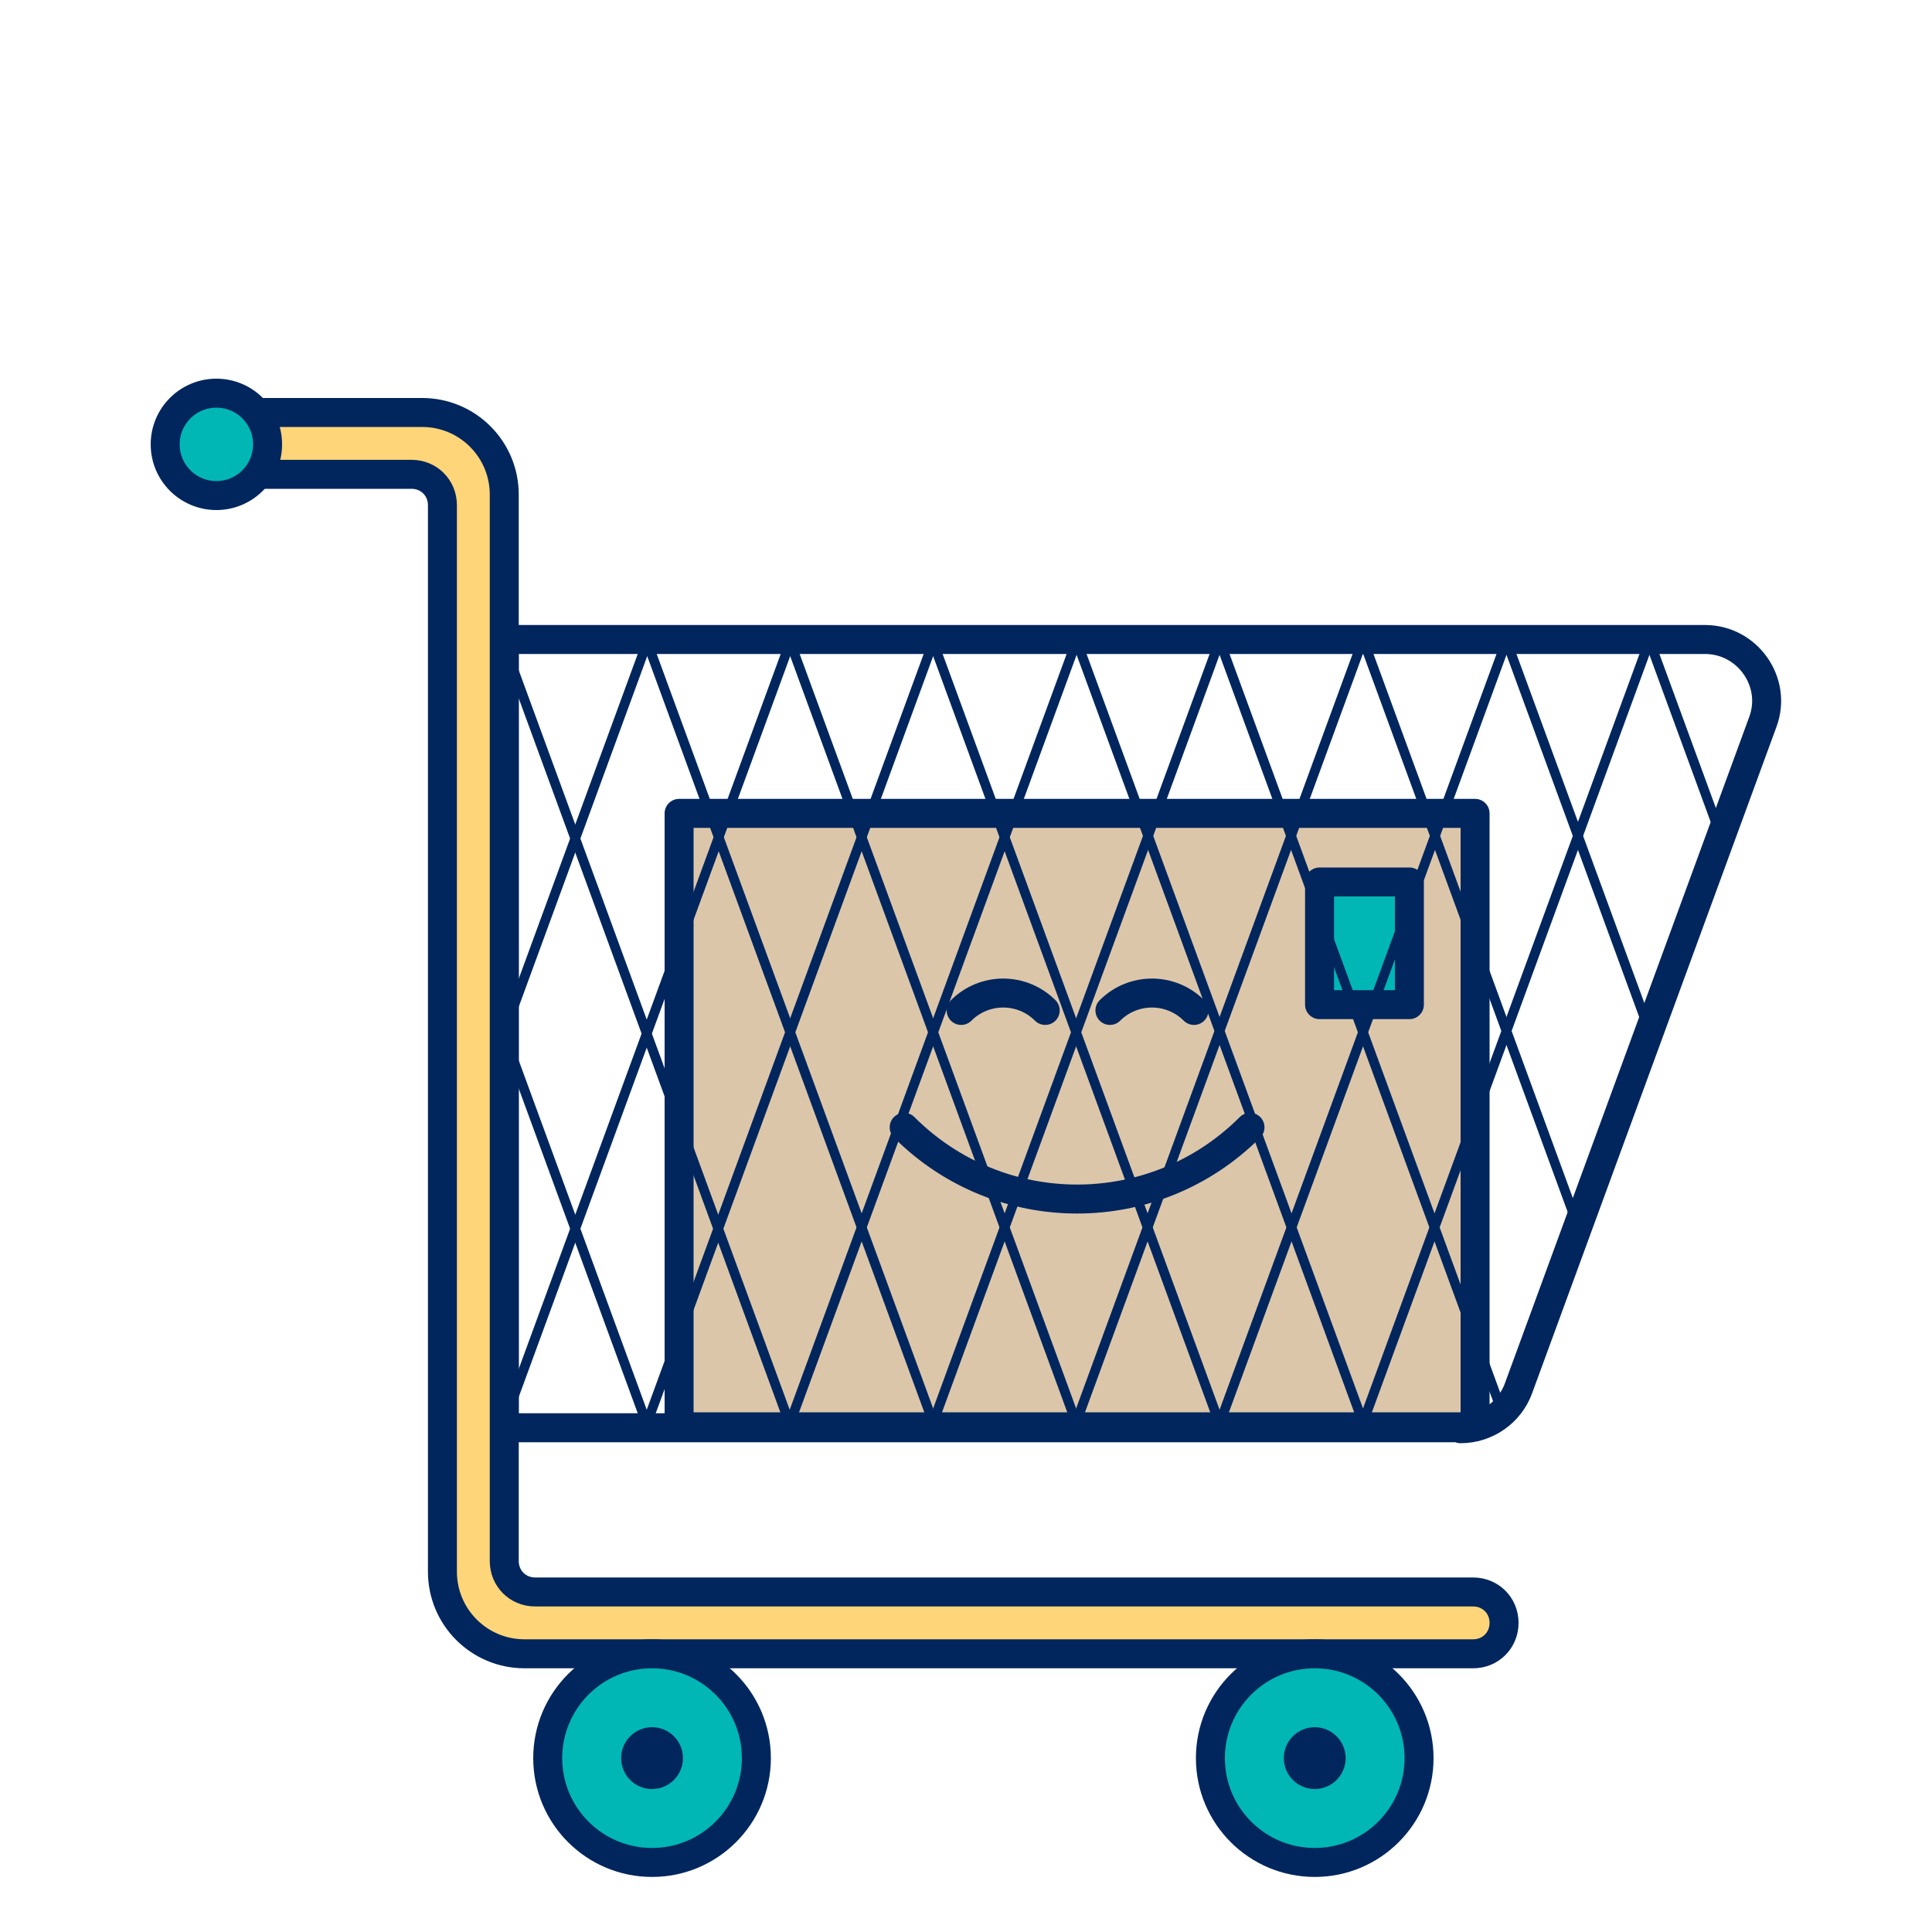 <svg id="eySLmdzganY1" xmlns="http://www.w3.org/2000/svg" xmlns:xlink="http://www.w3.org/1999/xlink" viewBox="0 0 200 200" shape-rendering="geometricPrecision" text-rendering="geometricPrecision" project-id="7a0286e7ef624c41b64f93d1a5f2034c" export-id="185a9e03a68645f597719a77de07c88d" cached="false">
<style><![CDATA[
#eySLmdzganY2_to {animation: eySLmdzganY2_to__to 2500ms linear infinite normal forwards}@keyframes eySLmdzganY2_to__to { 0% {transform: translate(111.5px,115.95px);animation-timing-function: cubic-bezier(0.42,0,0.58,1)} 12% {transform: translate(111.5px,44px);animation-timing-function: cubic-bezier(0.42,0,0.58,1)} 36% {transform: translate(111.5px,44px);animation-timing-function: cubic-bezier(0.42,0,0.58,1)} 44% {transform: translate(111.5px,44px);animation-timing-function: cubic-bezier(0.42,0,0.58,1)} 56% {transform: translate(111.5px,119.95px);animation-timing-function: cubic-bezier(0.42,0,0.58,1)} 60% {transform: translate(111.5px,115.95px);animation-timing-function: cubic-bezier(0.42,0,0.58,1)} 80% {transform: translate(107.5px,115.95px);animation-timing-function: cubic-bezier(0.42,0,0.58,1)} 100% {transform: translate(111.5px,115.95px)}} #eySLmdzganY2_tr {animation: eySLmdzganY2_tr__tr 2500ms linear infinite normal forwards}@keyframes eySLmdzganY2_tr__tr { 0% {transform: rotate(0deg);animation-timing-function: cubic-bezier(0.42,0,0.58,1)} 12% {transform: rotate(-10deg);animation-timing-function: cubic-bezier(0.42,0,0.58,1)} 20% {transform: rotate(10deg);animation-timing-function: cubic-bezier(0.42,0,0.58,1)} 28% {transform: rotate(-10deg);animation-timing-function: cubic-bezier(0.42,0,0.58,1)} 36% {transform: rotate(10deg);animation-timing-function: cubic-bezier(0.42,0,0.58,1)} 56% {transform: rotate(0deg)} 100% {transform: rotate(0deg)}} #eySLmdzganY10_to {animation: eySLmdzganY10_to__to 2500ms linear infinite normal forwards}@keyframes eySLmdzganY10_to__to { 0% {transform: translate(116.3px,116.75px);animation-timing-function: cubic-bezier(0.42,0,0.58,1)} 20% {transform: translate(119.3px,116.75px);animation-timing-function: cubic-bezier(0.42,0,0.58,1)} 40% {transform: translate(113.633px,116.75px);animation-timing-function: cubic-bezier(0.42,0,0.58,1)} 60% {transform: translate(116.3px,116.75px);animation-timing-function: cubic-bezier(0.42,0,0.58,1)} 80% {transform: translate(112.3px,116.75px);animation-timing-function: cubic-bezier(0.42,0,0.58,1)} 100% {transform: translate(116.3px,116.75px)}} #eySLmdzganY11_to {animation: eySLmdzganY11_to__to 2500ms linear infinite normal forwards}@keyframes eySLmdzganY11_to__to { 0% {transform: translate(118.95px,107.05px)} 52% {transform: translate(118.95px,107.05px);animation-timing-function: cubic-bezier(0.42,0,0.58,1)} 56% {transform: translate(118.95px,111.05px);animation-timing-function: cubic-bezier(0.42,0,0.58,1)} 60% {transform: translate(118.95px,107.05px)} 100% {transform: translate(118.95px,107.05px)}}
]]></style>
<g id="eySLmdzganY2_to" transform="translate(111.5,115.95)"><g id="eySLmdzganY2_tr" transform="rotate(0)"><g transform="translate(-111.5,-40.55)"><rect width="82.4" height="63.5" rx="0" ry="0" transform="translate(70.3 8.8)" fill="#dcc6aa" stroke="#00265d" stroke-width="3" stroke-linecap="round" stroke-linejoin="round"/><rect width="9.3" height="12.7" rx="0" ry="0" transform="translate(136.6 15.9)" fill="#00b7b5" stroke="#00265d" stroke-width="3" stroke-linecap="round" stroke-linejoin="round"/><g><g><path d="M99.5,29.2c2.4-2.4,6.3-2.4,8.7,0" fill="none" stroke="#00265d" stroke-width="3" stroke-linecap="round" stroke-linejoin="round"/><path d="M114.9,29.2c2.4-2.4,6.3-2.4,8.7,0" fill="none" stroke="#00265d" stroke-width="3" stroke-linecap="round" stroke-linejoin="round"/></g><path d="M129.4,41.3c-9.9,9.9-25.9,9.9-35.8,0" fill="none" stroke="#00265d" stroke-width="3" stroke-linecap="round" stroke-linejoin="round"/></g></g></g></g><g id="eySLmdzganY10_to" transform="translate(116.3,116.75)"><g transform="translate(-116.3,-116.75)"><g id="eySLmdzganY11_to" transform="translate(118.95,107.05)"><g transform="translate(-118.95,-107.05)"><g><g clip-path="url(#eySLmdzganY39)"><g><g><line x1="185.6" y1="66.2" x2="155.7" y2="147.8" fill="#fff" stroke="#00265d" stroke-linecap="round" stroke-linejoin="round"/><line x1="170.8" y1="66.2" x2="140.9" y2="147.8" fill="#fff" stroke="#00265d" stroke-linecap="round" stroke-linejoin="round"/><line x1="156" y1="66.2" x2="126.1" y2="147.8" fill="#fff" stroke="#00265d" stroke-linecap="round" stroke-linejoin="round"/><line x1="141.1" y1="66.2" x2="111.2" y2="147.8" fill="#fff" stroke="#00265d" stroke-linecap="round" stroke-linejoin="round"/><line x1="126.3" y1="66.2" x2="96.4" y2="147.8" fill="#fff" stroke="#00265d" stroke-linecap="round" stroke-linejoin="round"/><line x1="111.5" y1="66.2" x2="81.6" y2="147.8" fill="#fff" stroke="#00265d" stroke-linecap="round" stroke-linejoin="round"/><line x1="96.7" y1="66.2" x2="66.8" y2="147.8" fill="#fff" stroke="#00265d" stroke-linecap="round" stroke-linejoin="round"/><line x1="81.9" y1="66.2" x2="52" y2="147.8" fill="#fff" stroke="#00265d" stroke-linecap="round" stroke-linejoin="round"/><line x1="67.1" y1="66.2" x2="37.2" y2="147.8" fill="#fff" stroke="#00265d" stroke-linecap="round" stroke-linejoin="round"/><line x1="52.2" y1="66.2" x2="22.4" y2="147.8" fill="#fff" stroke="#00265d" stroke-linecap="round" stroke-linejoin="round"/></g><g><line x1="22.4" y1="66.2" x2="52.2" y2="147.8" fill="#fff" stroke="#00265d" stroke-linecap="round" stroke-linejoin="round"/><line x1="37.2" y1="66.2" x2="67.1" y2="147.8" fill="#fff" stroke="#00265d" stroke-linecap="round" stroke-linejoin="round"/><line x1="52" y1="66.2" x2="81.9" y2="147.8" fill="#fff" stroke="#00265d" stroke-linecap="round" stroke-linejoin="round"/><line x1="66.9" y1="66.2" x2="96.8" y2="147.8" fill="#fff" stroke="#00265d" stroke-linecap="round" stroke-linejoin="round"/><line x1="81.7" y1="66.2" x2="111.6" y2="147.8" fill="#fff" stroke="#00265d" stroke-linecap="round" stroke-linejoin="round"/><line x1="96.5" y1="66.2" x2="126.4" y2="147.8" fill="#fff" stroke="#00265d" stroke-linecap="round" stroke-linejoin="round"/><line x1="111.4" y1="66.2" x2="141.3" y2="147.8" fill="#fff" stroke="#00265d" stroke-linecap="round" stroke-linejoin="round"/><line x1="126.2" y1="66.2" x2="156.1" y2="147.8" fill="#fff" stroke="#00265d" stroke-linecap="round" stroke-linejoin="round"/><line x1="141.1" y1="66.2" x2="171" y2="147.8" fill="#fff" stroke="#00265d" stroke-linecap="round" stroke-linejoin="round"/><line x1="155.9" y1="66.2" x2="185.8" y2="147.8" fill="#fff" stroke="#00265d" stroke-linecap="round" stroke-linejoin="round"/><line x1="170.7" y1="66.2" x2="200.6" y2="147.8" fill="#fff" stroke="#00265d" stroke-linecap="round" stroke-linejoin="round"/><line x1="185.6" y1="66.2" x2="215.5" y2="147.8" fill="#fff" stroke="#00265d" stroke-linecap="round" stroke-linejoin="round"/></g></g><clipPath id="eySLmdzganY39"><path d="M151.3,147.8h-99.1v-81.6h124.3c4.4,0,7.5,4.4,6,8.5l-25.3,69c-.9,2.5-3.3,4.2-6,4.2l.1-.1Z" fill="none" stroke="#00265d" stroke-width="3" stroke-linecap="round" stroke-linejoin="round"/></clipPath></g><path d="M151.3,147.8h-99.1v-81.6h124.3c4.4,0,7.5,4.4,6,8.5l-25.3,69c-.9,2.5-3.3,4.2-6,4.2l.1-.1Z" fill="none" stroke="#00265d" stroke-width="3" stroke-linecap="round" stroke-linejoin="round"/></g></g></g><g><path d="M52.2,161.7v-110.5c0-4.7-3.8-8.5-8.5-8.5h-22.5v6.4h21.4c1.8,0,3.2,1.4,3.2,3.2v110.4c0,4.7,3.8,8.5,8.5,8.5h98.2c1.8,0,3.2-1.4,3.2-3.2v0c0-1.8-1.4-3.2-3.2-3.2h-97.1c-1.8,0-3.2-1.4-3.2-3.2v.1Z" fill="#ffd579" stroke="#00265d" stroke-width="3" stroke-linecap="round" stroke-linejoin="round"/><circle r="10.8" transform="translate(67.5 182)" fill="#00b7b5" stroke="#00265d" stroke-width="3" stroke-linecap="round" stroke-linejoin="round"/><circle r="10.8" transform="translate(136.1 182)" fill="#00b7b5" stroke="#00265d" stroke-width="3" stroke-linecap="round" stroke-linejoin="round"/><circle r="5.3" transform="translate(22.4 46)" fill="#00b7b5" stroke="#00265d" stroke-width="3" stroke-linecap="round" stroke-linejoin="round"/><circle r="3.2" transform="translate(67.5 182)" fill="#00265d"/><circle r="3.2" transform="translate(136.1 182)" fill="#00265d"/></g></g></g></svg>
